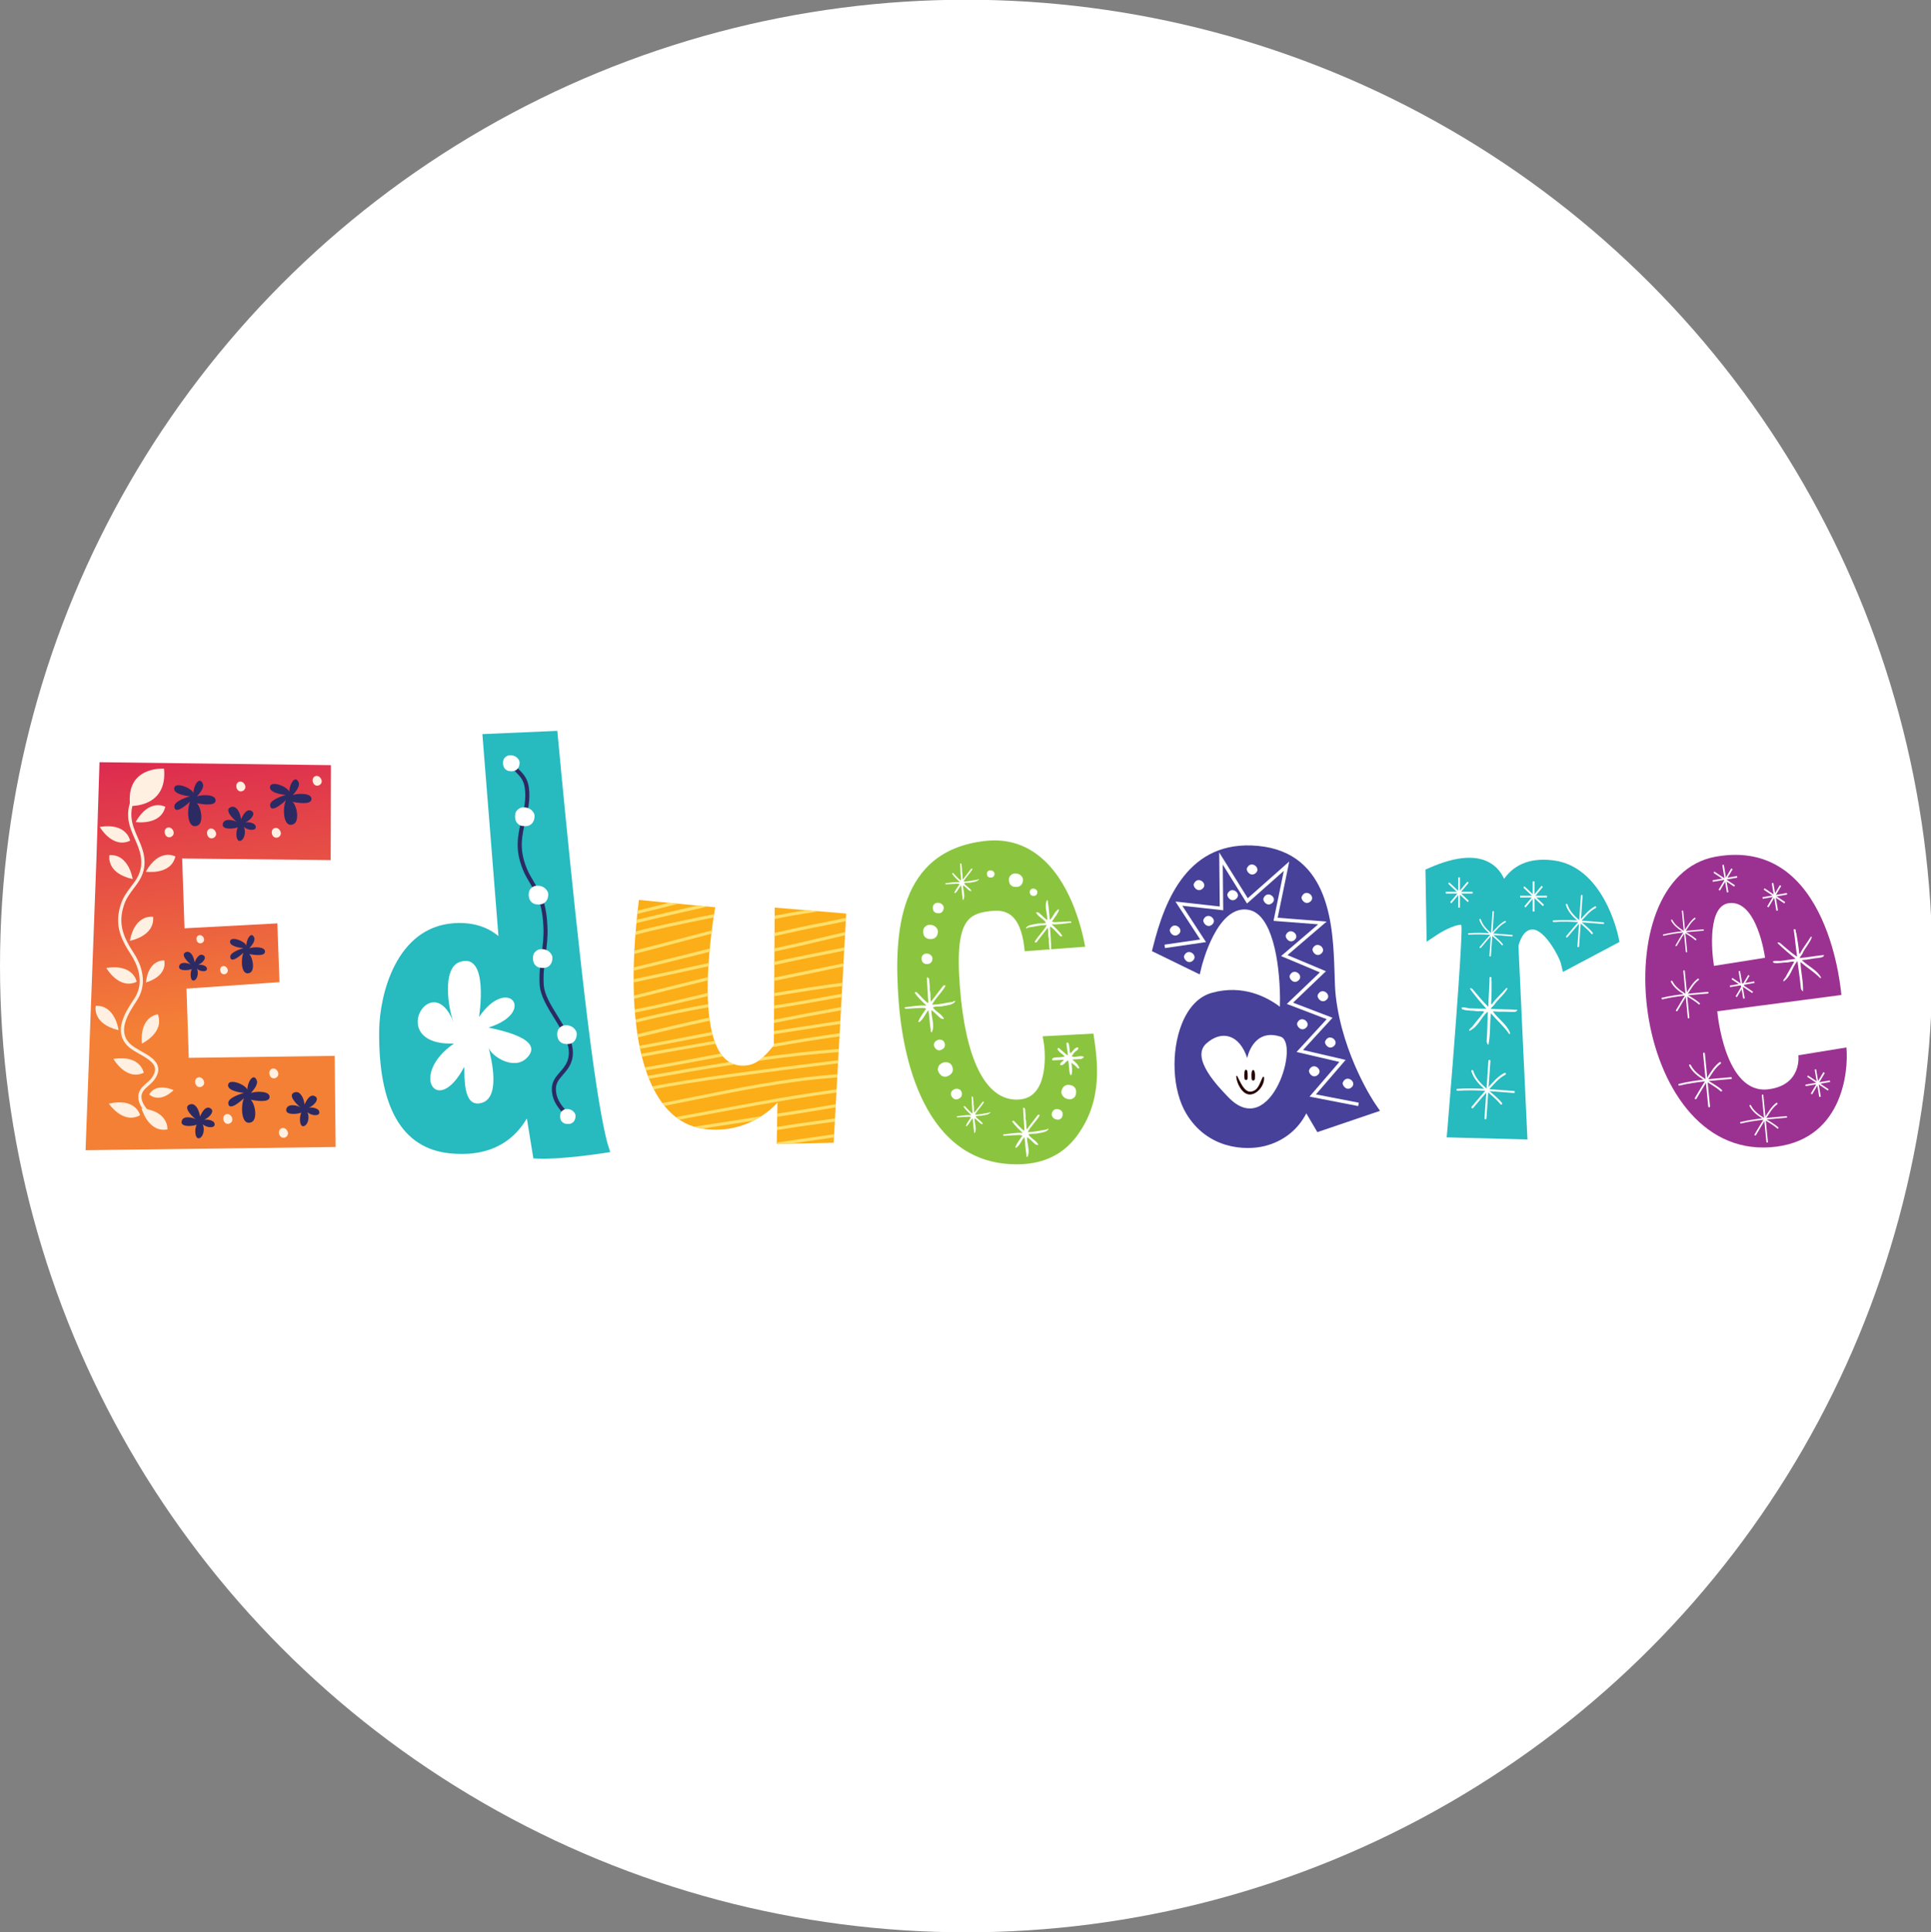 <?xml version="1.0" encoding="utf-8"?>
<!-- Generator: Adobe Illustrator 16.0.0, SVG Export Plug-In . SVG Version: 6.00 Build 0)  -->
<!DOCTYPE svg PUBLIC "-//W3C//DTD SVG 1.1//EN" "http://www.w3.org/Graphics/SVG/1.1/DTD/svg11.dtd">
<svg version="1.1" id="Calque_1" xmlns="http://www.w3.org/2000/svg" xmlns:xlink="http://www.w3.org/1999/xlink" x="0px" y="0px"
	 width="104.809px" height="104.869px" viewBox="-2.252 -4.219 104.809 104.869"
	 enable-background="new -2.252 -4.219 104.809 104.869" xml:space="preserve">
<rect x="-2.252" y="-4.219" width="104.809" height="104.869" fill="#808080" stroke="none"/>
<circle fill="#FFFFFF" cx="50.189" cy="48.208" r="52.441"/>
<g>
	<g>
		<g>
			
				<linearGradient id="SVGID_1_" gradientUnits="userSpaceOnUse" x1="94.095" y1="-43.895" x2="92.219" y2="-26.867" gradientTransform="matrix(1 -0.01 -0.01 -1 -85.054 8.326)">
				<stop  offset="0" style="stop-color:#F48036"/>
				<stop  offset="1" style="stop-color:#D91D54"/>
			</linearGradient>
			<polygon fill="url(#SVGID_1_)" points="15.696,42.46 15.71,37.307 3.149,37.147 2.987,42.249 2.987,42.249 2.392,58.204 
				15.965,58.028 15.915,53.083 7.994,53.19 7.871,49.435 12.918,49.083 12.802,45.894 7.763,46.161 7.635,42.373 			"/>
		</g>
		<path fill="#FFF0E1" d="M6.667,47.907c0,0-0.851-0.095-0.999,1.191C5.668,49.099,6.82,48.811,6.667,47.907z"/>
		<g>
			<path fill="#FFF0E1" d="M6.007,56.259c-0.276-0.246-0.601-0.611-0.58-0.992c0.017-0.244,0.187-0.393,0.379-0.562
				c0.118-0.104,0.242-0.213,0.337-0.351c0.172-0.246,0.229-0.465,0.181-0.674c-0.088-0.381-0.511-0.623-0.923-0.856
				c-0.24-0.136-0.459-0.261-0.603-0.404c-0.699-0.702-0.086-1.631,0.361-2.31l0.029-0.05C5.666,49.335,5.599,48.4,5,47.491
				c-0.583-0.889-0.856-1.602-0.518-2.606c0.119-0.354,0.319-0.618,0.518-0.88c0.29-0.382,0.59-0.773,0.595-1.42
				c0-0.509-0.19-0.937-0.37-1.348c-0.162-0.371-0.317-0.721-0.343-1.125c-0.033-0.441,0.1-0.894,0.355-1.242l-0.14-0.104
				c-0.283,0.381-0.423,0.878-0.392,1.36c0.029,0.437,0.198,0.813,0.36,1.182c0.181,0.414,0.354,0.804,0.351,1.276
				c0,0.585-0.27,0.942-0.554,1.314c-0.205,0.27-0.419,0.551-0.545,0.929c-0.362,1.073-0.076,1.822,0.537,2.758
				c0.264,0.403,0.812,1.438,0.192,2.378l-0.035,0.053c-0.452,0.687-1.135,1.722-0.335,2.529c0.156,0.158,0.392,0.291,0.641,0.433
				c0.375,0.215,0.768,0.438,0.837,0.744c0.035,0.157-0.016,0.332-0.155,0.536c-0.083,0.119-0.193,0.218-0.307,0.312
				c-0.206,0.181-0.416,0.371-0.438,0.689c-0.021,0.359,0.193,0.74,0.635,1.131L6.007,56.259z"/>
		</g>
		<path fill="#FFF0E1" d="M6.719,39.567c0,0-0.868-0.483-1.608,0.826C5.11,40.394,6.473,40.603,6.719,39.567z"/>
		<path fill="#FFF0E1" d="M4.812,39.521c0,0,2.04,0.104,1.839-2.022C6.653,37.498,4.54,37.337,4.812,39.521z"/>
		<path fill="#FFF0E1" d="M7.267,42.263c0,0-0.868-0.486-1.604,0.825C5.662,43.088,7.023,43.294,7.267,42.263z"/>
		<path fill="#FFF0E1" d="M5.847,55.173c0,0,0.507,0.539,1.322-0.227C7.168,54.946,6.249,54.495,5.847,55.173z"/>
		<path fill="#FFF0E1" d="M4.81,41.407c0,0-0.163-0.984-1.646-0.749C3.163,40.658,3.845,41.858,4.81,41.407z"/>
		<path fill="#FFF0E1" d="M5.167,49.062c0,0-0.16-0.982-1.648-0.749C3.519,48.313,4.201,49.515,5.167,49.062z"/>
		<path fill="#FFF0E1" d="M6.835,57.073c0,0,0.091-0.992-1.405-1.141C5.431,55.933,5.788,57.267,6.835,57.073z"/>
		<path fill="#FFF0E1" d="M6.314,50.829c0,0-0.991,0.087-0.865,1.588C5.45,52.417,6.696,51.823,6.314,50.829z"/>
		<path fill="#FFF0E1" d="M5.353,56.302c0,0-0.231-0.967-1.696-0.623C3.657,55.679,4.427,56.823,5.353,56.302z"/>
		<path fill="#FFF0E1" d="M2.944,50.37c0,0-0.224,0.969,1.241,1.318C4.185,51.688,4.006,50.318,2.944,50.37z"/>
		<path fill="#FFF0E1" d="M6.057,45.538c0,0-0.98-0.176-1.26,1.301C4.798,46.838,6.158,46.598,6.057,45.538z"/>
		<path fill="#FFF0E1" d="M3.689,42.19c0,0-0.21,0.973,1.26,1.299C4.95,43.489,4.749,42.125,3.689,42.19z"/>
		<path fill="#FFF0E1" d="M5.55,54.001c0,0-0.162-0.986-1.646-0.752C3.904,53.249,4.584,54.45,5.55,54.001z"/>
		<path fill="#FFF0E1" d="M9.023,41.147c0.157,0.294,0.599,0.051,0.409-0.259c-0.164-0.26-0.506-0.135-0.438,0.175
			C9,41.096,9.01,41.124,9.023,41.147z"/>
		<path fill="#FFF0E1" d="M8.378,54.646c0.159,0.295,0.599,0.049,0.407-0.258c-0.159-0.26-0.504-0.137-0.438,0.172
			C8.354,54.593,8.365,54.622,8.378,54.646z"/>
		<path fill="#FFF0E1" d="M10.612,38.598c0.157,0.295,0.597,0.05,0.409-0.259c-0.161-0.259-0.504-0.136-0.44,0.176
			C10.586,38.546,10.596,38.573,10.612,38.598z"/>
		<path fill="#FFF0E1" d="M9.908,56.642c0.157,0.293,0.595,0.047,0.407-0.26c-0.161-0.258-0.502-0.137-0.438,0.176
			C9.883,56.589,9.892,56.616,9.908,56.642z"/>
		<path fill="#FFF0E1" d="M6.725,41.088c0.157,0.294,0.595,0.05,0.405-0.259c-0.159-0.259-0.504-0.136-0.437,0.173
			C6.7,41.034,6.709,41.063,6.725,41.088z"/>
		<path fill="#2C2A63" d="M8.607,56.378c-0.076-0.465-0.29-0.734-0.533-0.666c-0.461,0.133,0.143,0.701,0.307,0.818
			c-0.154-0.105-0.73-0.242-0.777,0.129c-0.038,0.311,0.628,0.244,0.827,0.158c-0.15,0.227-0.105,0.881,0.183,0.715
			c0.188-0.111,0.253-0.504,0.136-0.736c0.214,0.188,0.59,0.215,0.64,0.057c0.071-0.223-0.274-0.344-0.552-0.303
			c0.357-0.17,0.606-0.533,0.268-0.65C8.817,55.813,8.607,56.378,8.607,56.378z"/>
		<path fill="#2C2A63" d="M10.835,40.24c-0.074-0.466-0.29-0.733-0.531-0.666c-0.456,0.131,0.143,0.7,0.307,0.821
			c-0.154-0.107-0.732-0.245-0.775,0.124c-0.042,0.311,0.628,0.249,0.825,0.159c-0.146,0.228-0.108,0.884,0.183,0.714
			c0.191-0.108,0.254-0.504,0.138-0.734c0.216,0.189,0.588,0.215,0.64,0.059c0.069-0.222-0.274-0.346-0.552-0.304
			c0.355-0.17,0.604-0.533,0.268-0.648C11.048,39.678,10.835,40.24,10.835,40.24z"/>
		<path fill="#2C2A63" d="M8.059,38.998c-0.166-0.015-0.961-0.118-0.851-0.477c0.093-0.311,0.946,0.024,1.042,0.307
			c-0.023-0.368,0.315-0.963,0.505-0.518c0.1,0.229-0.204,0.562-0.314,0.688c0.307-0.102,1.064-0.115,1.006,0.254
			c-0.046,0.303-0.82,0.157-1.015,0.121c0.249,0.245,0.38,1.076,0.035,1.215c-0.594,0.236-0.577-0.979-0.397-1.305
			c-0.083,0.074-0.835,0.776-0.861,0.271C7.195,39.229,8.059,38.998,8.059,38.998z"/>
		<path fill="#2C2A63" d="M10.982,55.095c-0.161-0.014-0.956-0.117-0.846-0.477c0.093-0.309,0.944,0.025,1.041,0.307
			c-0.022-0.369,0.316-0.963,0.506-0.52c0.098,0.23-0.202,0.562-0.312,0.689c0.304-0.101,1.065-0.113,1.006,0.254
			c-0.052,0.303-0.823,0.155-1.019,0.118c0.25,0.244,0.38,1.076,0.035,1.218c-0.592,0.235-0.578-0.982-0.397-1.308
			c-0.079,0.076-0.835,0.776-0.859,0.272C10.12,55.325,10.982,55.095,10.982,55.095z"/>
		<path fill="#FFF0E1" d="M14.755,38.29c0.159,0.293,0.599,0.05,0.407-0.259c-0.159-0.257-0.502-0.135-0.438,0.174
			C14.732,38.238,14.743,38.266,14.755,38.29z"/>
		<path fill="#FFF0E1" d="M12.536,41.11c0.16,0.297,0.599,0.052,0.409-0.256c-0.16-0.259-0.504-0.135-0.438,0.174
			C12.512,41.059,12.523,41.088,12.536,41.11z"/>
		<path fill="#2C2A63" d="M14.282,55.724c-0.07-0.467-0.286-0.736-0.528-0.666c-0.456,0.133,0.14,0.699,0.306,0.82
			c-0.152-0.107-0.73-0.244-0.777,0.125c-0.038,0.312,0.63,0.248,0.827,0.158c-0.145,0.229-0.107,0.883,0.181,0.715
			c0.195-0.109,0.261-0.504,0.142-0.736c0.212,0.191,0.59,0.215,0.64,0.062c0.067-0.224-0.274-0.349-0.554-0.306
			c0.357-0.17,0.605-0.535,0.266-0.647C14.496,55.161,14.282,55.724,14.282,55.724z"/>
		<path fill="#2C2A63" d="M13.257,38.924c-0.161-0.014-0.958-0.116-0.847-0.476c0.095-0.308,0.944,0.027,1.041,0.307
			c-0.021-0.368,0.316-0.963,0.505-0.518c0.097,0.229-0.2,0.562-0.314,0.688c0.306-0.102,1.066-0.114,1.008,0.25
			c-0.052,0.309-0.821,0.161-1.018,0.125c0.25,0.244,0.381,1.076,0.033,1.214c-0.59,0.235-0.575-0.98-0.394-1.306
			c-0.083,0.074-0.837,0.776-0.863,0.271C12.392,39.156,13.257,38.924,13.257,38.924z"/>
		<path fill="#FFF0E1" d="M12.403,54.171c0.159,0.293,0.599,0.049,0.407-0.26c-0.161-0.26-0.5-0.135-0.435,0.176
			C12.381,54.118,12.391,54.146,12.403,54.171z"/>
		<path fill="#FFF0E1" d="M12.926,57.396c0.159,0.295,0.597,0.049,0.409-0.258c-0.159-0.258-0.504-0.137-0.437,0.176
			C12.902,57.345,12.912,57.372,12.926,57.396z"/>
		<path fill="#FFF0E1" d="M8.442,46.865c0.135,0.247,0.506,0.043,0.345-0.216c-0.134-0.218-0.423-0.114-0.368,0.146
			C8.423,46.822,8.432,46.847,8.442,46.865z"/>
		<path fill="#FFF0E1" d="M9.729,48.545c0.135,0.247,0.504,0.043,0.347-0.217c-0.136-0.22-0.428-0.114-0.371,0.146
			C9.712,48.502,9.72,48.525,9.729,48.545z"/>
		<path fill="#2C2A63" d="M8.311,48.005c-0.061-0.39-0.244-0.617-0.445-0.559c-0.388,0.11,0.117,0.588,0.257,0.689
			c-0.129-0.09-0.618-0.207-0.654,0.104c-0.031,0.261,0.53,0.209,0.694,0.133c-0.123,0.191-0.088,0.744,0.155,0.604
			c0.161-0.095,0.214-0.429,0.119-0.621c0.178,0.158,0.494,0.183,0.535,0.048c0.061-0.188-0.229-0.29-0.464-0.255
			c0.3-0.143,0.509-0.449,0.224-0.548C8.487,47.533,8.311,48.005,8.311,48.005z"/>
		<path fill="#2C2A63" d="M10.959,47.239c-0.136-0.01-0.81-0.098-0.718-0.398c0.084-0.261,0.795,0.021,0.882,0.259
			c-0.019-0.312,0.26-0.812,0.421-0.437c0.084,0.191-0.169,0.47-0.261,0.58c0.255-0.086,0.896-0.099,0.844,0.211
			c-0.042,0.257-0.689,0.134-0.854,0.104c0.21,0.207,0.321,0.904,0.031,1.021c-0.502,0.2-0.485-0.825-0.336-1.098
			c-0.066,0.062-0.703,0.651-0.723,0.228C10.234,47.435,10.959,47.239,10.959,47.239z"/>
	</g>
	<g>
		<g>
			<path fill="#27BABF" d="M24.803,46.583c-0.541-0.454-1.327-0.773-2.408-0.7c-3.154,0.211-4.038,3.887-4.066,5.8
				c-0.057,4.174,1.236,6.426,3.835,6.69c2.407,0.244,3.595-0.886,4.18-1.896c0.15,0.916,0.354,2.174,0.354,2.174l0.316,0.012
				c1.199,0.043,3.319-0.275,3.407-0.289l0.449-0.07l-0.138-0.43c-0.002-0.012-0.309-0.992-0.765-4.236
				c-0.837-5.911-1.931-17.79-1.941-17.892l-0.029-0.3l-4.067,0.176C23.928,35.622,24.625,44.289,24.803,46.583z"/>
			<path fill="#FFFFFF" d="M22.687,47.994c-0.948,0.343-0.615,2.497-0.328,3.25c-1.173-3.001-3.721,1.297,0.029,1.172
				c-2.451,1.672-0.899,4.028,0.552,1.271c0.036,0.59-0.052,2.084,0.818,1.976c1.234-0.158,0.654-2.44,0.509-3.029
				c0.121,0.438,1.354,1.277,2.074,0.563c1.036-1.034-1.522-1.524-2.084-1.651c2.659-0.818,1.06-2.873-0.509-0.569
				C23.748,50.975,24.326,47.405,22.687,47.994z"/>
		</g>
		<g>
			<g>
				<path fill="#2C2A63" d="M25.389,37.275c0.092,0.145,0.216,0.266,0.333,0.383c0.204,0.204,0.394,0.395,0.471,0.702
					c0.147,0.551,0.014,1.255-0.053,1.531l-0.048,0.192c-0.249,1.066-0.416,1.773,0.038,2.897c0.114,0.284,0.274,0.551,0.428,0.81
					c0.138,0.23,0.28,0.474,0.387,0.722c0.224,0.524,0.278,1.162,0.3,1.595c0.024,0.517-0.042,1.015-0.105,1.502
					c-0.069,0.521-0.14,1.065-0.1,1.639c0.045,0.587,0.425,1.201,0.794,1.799c0.58,0.929,1.127,1.812,0.54,2.63
					c-0.078,0.109-0.162,0.207-0.242,0.299c-0.252,0.287-0.488,0.562-0.419,1.099c0.064,0.524,0.359,0.858,0.667,1.213
					c0.053,0.062,0.11,0.127,0.169,0.194l0.166-0.141c-0.059-0.068-0.115-0.135-0.171-0.201c-0.296-0.34-0.557-0.635-0.614-1.096
					c-0.055-0.439,0.121-0.643,0.364-0.924c0.088-0.098,0.172-0.199,0.259-0.318c0.668-0.938,0.057-1.92-0.533-2.871
					c-0.371-0.6-0.723-1.164-0.759-1.697c-0.038-0.551,0.031-1.084,0.097-1.602c0.064-0.488,0.133-1.001,0.105-1.534
					c-0.019-0.449-0.074-1.115-0.315-1.671c-0.116-0.264-0.257-0.509-0.399-0.745c-0.15-0.252-0.305-0.514-0.414-0.782
					c-0.428-1.059-0.268-1.737-0.026-2.765l0.045-0.195c0.069-0.289,0.216-1.035,0.055-1.634c-0.093-0.367-0.326-0.599-0.532-0.8
					c-0.11-0.116-0.221-0.225-0.302-0.353L25.389,37.275z"/>
			</g>
			<path fill="#FFFFFF" d="M25.391,37.626c0.547,0.097,0.597-0.424,0.542-0.554c-0.097-0.229-0.328-0.309-0.48-0.299
				c-0.154-0.014-0.28,0.08-0.362,0.2c-0.059,0.146-0.059,0.308,0.016,0.467C25.156,37.523,25.27,37.624,25.391,37.626z"/>
			<path fill="#FFFFFF" d="M26.104,40.606c0.642,0.109,0.704-0.501,0.639-0.656c-0.116-0.27-0.387-0.362-0.559-0.349
				c-0.187-0.019-0.335,0.093-0.43,0.233c-0.069,0.17-0.071,0.364,0.015,0.55C25.827,40.481,25.961,40.599,26.104,40.606z"/>
			<path fill="#FFFFFF" d="M27.075,48.299c0.642,0.113,0.703-0.499,0.637-0.651c-0.115-0.273-0.385-0.366-0.561-0.354
				c-0.185-0.014-0.332,0.094-0.426,0.234c-0.069,0.173-0.071,0.366,0.014,0.549C26.797,48.179,26.93,48.293,27.075,48.299z"/>
			<path fill="#FFFFFF" d="M28.395,52.429c0.642,0.111,0.701-0.498,0.637-0.654c-0.116-0.272-0.385-0.362-0.561-0.35
				c-0.185-0.016-0.333,0.094-0.428,0.232c-0.069,0.172-0.072,0.365,0.019,0.553C28.116,52.306,28.251,52.423,28.395,52.429z"/>
			<path fill="#FFFFFF" d="M26.848,44.858c0.642,0.105,0.702-0.501,0.638-0.656c-0.117-0.269-0.385-0.362-0.562-0.35
				c-0.186-0.017-0.336,0.095-0.43,0.233c-0.067,0.171-0.071,0.364,0.018,0.55C26.57,44.734,26.703,44.85,26.848,44.858z"/>
			<path fill="#FFFFFF" d="M28.468,56.769c0.506,0.09,0.556-0.396,0.504-0.518c-0.092-0.217-0.306-0.289-0.444-0.279
				c-0.146-0.012-0.268,0.074-0.342,0.187c-0.052,0.137-0.052,0.291,0.012,0.437C28.249,56.671,28.35,56.763,28.468,56.769z"/>
		</g>
	</g>
	<g>
		<path fill="#27BABF" d="M79.386,43.475c-0.133-0.287-0.33-0.577-0.654-0.796c-0.76-0.521-1.9-0.454-3.383,0.194l-0.232,0.101
			l0.067,3.914l0.578-0.384c0.502-0.332,1.147-0.587,1.306-0.518c-0.003,0-0.003,0-0.003,0.003c0,0.018,0.009,0.052,0.009,0.052
			c0.023,0.314-0.051,1.617-0.164,3.263c-0.18,2.611-0.459,6.08-0.604,7.801l-0.036,0.401l4.384,0.115c0,0-0.488-10.397-0.488-10.5
			c0.039-0.169,0.25-0.932,0.795-0.894c0.652,0.043,1.408,1.467,1.505,1.831l0.116,0.47l3.066-1.626l-0.057-0.278
			c-0.033-0.158-0.814-3.812-3.529-4.15C80.599,42.293,79.835,42.853,79.386,43.475z"/>
		<path fill="#FFFFFF" d="M78.708,49.04c0.006,0.389-0.002,0.817-0.028,1.238l0.047-0.005c0.233-0.326,0.526-0.565,0.785-0.873
			c0.032-0.004,0.046,0.012,0.062,0.031c-0.176,0.328-0.535,0.587-0.72,0.882c-0.063,0.076-0.155,0.135-0.192,0.216
			c0.477,0.038,1.021,0.021,1.449,0.059c-0.054,0.144-0.211,0.106-0.33,0.113c-0.345-0.03-0.629,0.007-0.98-0.034l-0.018,0.015
			c0.301,0.421,0.787,0.712,0.938,1.193c-0.019,0.024-0.042,0.021-0.058,0.021c-0.297-0.428-0.664-0.736-0.992-1.123
			c-0.072,0.57-0.014,1.133-0.137,1.723c-0.049-0.041-0.088-0.117-0.096-0.197c0.04-0.551,0.043-1.068,0.064-1.619l-0.112,0.104
			c-0.288,0.308-0.472,0.762-0.884,0.94l-0.021-0.015c0.023-0.129,0.188-0.181,0.246-0.306l0.578-0.713
			c-0.119-0.062-0.259-0.019-0.402-0.028c-0.256-0.051-0.529-0.014-0.783-0.104c-0.021-0.025-0.066-0.053-0.043-0.092
			c0.168-0.047,0.33,0.048,0.533,0.044c0.262,0.002,0.526,0.026,0.812,0.014c-0.319-0.336-0.617-0.706-0.897-1.082
			c0.047-0.07,0.121,0.002,0.161,0.036c0.269,0.316,0.521,0.637,0.828,0.932l0.017-0.03c0.004-0.518,0.059-1.081,0.062-1.566
			C78.776,48.744,78.657,48.986,78.708,49.04z"/>
		<g>
			<g>
				<g>
					<path fill="#FFFFFF" d="M78.644,53.358c-0.072,1.039-0.146,2.08-0.216,3.121c-0.004,0.067-0.11,0.061-0.106-0.008
						c0.068-1.041,0.144-2.08,0.213-3.119C78.542,53.282,78.646,53.29,78.644,53.358L78.644,53.358z"/>
				</g>
			</g>
			<g>
				<g>
					<path fill="#FFFFFF" d="M79.913,55.099c-1.016-0.074-2.03-0.197-3.051-0.121c-0.068,0.006-0.089-0.098-0.021-0.104
						c1.029-0.076,2.054,0.045,3.082,0.117C79.991,54.997,79.982,55.103,79.913,55.099L79.913,55.099z"/>
				</g>
			</g>
			<g>
				<g>
					<path fill="#FFFFFF" d="M77.712,53.894c0.229,0.756,1.085,1.156,1.558,1.744c0.043,0.055-0.038,0.125-0.079,0.072
						c-0.486-0.607-1.345-1.012-1.582-1.793C77.591,53.851,77.692,53.829,77.712,53.894L77.712,53.894z"/>
				</g>
			</g>
			<g>
				<g>
					<path fill="#FFFFFF" d="M79.458,54.106c-0.354,0.176-0.631,0.522-0.891,0.805c-0.294,0.324-0.574,0.662-0.854,0.994
						c-0.045,0.053-0.131-0.004-0.09-0.059c0.289-0.343,0.574-0.685,0.871-1.015c0.265-0.293,0.551-0.644,0.912-0.821
						C79.47,53.979,79.519,54.077,79.458,54.106L79.458,54.106z"/>
				</g>
			</g>
		</g>
		<g>
			<g>
				<g>
					<path fill="#FFFFFF" d="M78.837,45.269c-0.057,0.794-0.11,1.592-0.166,2.389c-0.004,0.054-0.081,0.047-0.081-0.007
						c0.059-0.797,0.112-1.595,0.166-2.387C78.761,45.209,78.84,45.216,78.837,45.269L78.837,45.269z"/>
				</g>
			</g>
			<g>
				<g>
					<path fill="#FFFFFF" d="M79.813,46.602c-0.779-0.06-1.557-0.148-2.339-0.095c-0.052,0.003-0.065-0.075-0.015-0.078
						c0.785-0.058,1.57,0.033,2.357,0.09C79.872,46.521,79.862,46.604,79.813,46.602L79.813,46.602z"/>
				</g>
			</g>
			<g>
				<g>
					<path fill="#FFFFFF" d="M78.124,45.68c0.178,0.575,0.832,0.884,1.189,1.332c0.036,0.043-0.023,0.097-0.059,0.056
						c-0.371-0.465-1.028-0.775-1.211-1.372C78.03,45.646,78.108,45.63,78.124,45.68L78.124,45.68z"/>
				</g>
			</g>
			<g>
				<g>
					<path fill="#FFFFFF" d="M79.462,45.841c-0.271,0.132-0.482,0.4-0.682,0.614c-0.225,0.249-0.438,0.508-0.654,0.764
						c-0.029,0.037-0.1-0.008-0.065-0.047c0.222-0.261,0.438-0.521,0.671-0.774c0.198-0.226,0.42-0.49,0.69-0.628
						C79.472,45.745,79.508,45.819,79.462,45.841L79.462,45.841z"/>
				</g>
			</g>
		</g>
		<g>
			<g>
				<g>
					<path fill="#FFFFFF" d="M83.645,44.399c-0.062,0.914-0.121,1.829-0.188,2.744c-0.002,0.06-0.096,0.055-0.09-0.006
						c0.062-0.916,0.127-1.831,0.188-2.744C83.559,44.33,83.651,44.336,83.645,44.399L83.645,44.399z"/>
				</g>
			</g>
			<g>
				<g>
					<path fill="#FFFFFF" d="M84.767,45.928c-0.895-0.065-1.788-0.17-2.686-0.106c-0.062,0.005-0.08-0.086-0.02-0.09
						c0.907-0.065,1.809,0.038,2.711,0.104C84.833,45.839,84.825,45.934,84.767,45.928L84.767,45.928z"/>
				</g>
			</g>
			<g>
				<g>
					<path fill="#FFFFFF" d="M82.827,44.868c0.203,0.667,0.955,1.02,1.373,1.536c0.033,0.049-0.033,0.108-0.074,0.061
						c-0.426-0.529-1.182-0.889-1.389-1.574C82.72,44.831,82.812,44.813,82.827,44.868L82.827,44.868z"/>
				</g>
			</g>
			<g>
				<g>
					<path fill="#FFFFFF" d="M84.364,45.057c-0.308,0.152-0.556,0.461-0.783,0.709c-0.258,0.282-0.502,0.584-0.75,0.874
						c-0.041,0.046-0.114-0.004-0.076-0.054c0.252-0.3,0.506-0.6,0.767-0.89c0.231-0.258,0.486-0.566,0.804-0.726
						C84.376,44.944,84.413,45.029,84.364,45.057L84.364,45.057z"/>
				</g>
			</g>
		</g>
		<g>
			<g>
				<rect x="76.896" y="43.399" fill="#FFFFFF" width="0.095" height="1.638"/>
			</g>
			<g>
				<rect x="76.216" y="44.181" fill="#FFFFFF" width="1.463" height="0.093"/>
			</g>
			<g>
				
					<rect x="76.217" y="44.178" transform="matrix(-0.729 -0.685 0.685 -0.729 102.711 129.15)" fill="#FFFFFF" width="1.458" height="0.091"/>
			</g>
			<g>
				
					<rect x="76.22" y="44.181" transform="matrix(-0.645 0.764 -0.764 -0.645 160.382 13.953)" fill="#FFFFFF" width="1.459" height="0.092"/>
			</g>
		</g>
		<g>
			<g>
				<rect x="80.94" y="43.613" fill="#FFFFFF" width="0.094" height="1.637"/>
			</g>
			<g>
				<rect x="80.257" y="44.395" fill="#FFFFFF" width="1.458" height="0.094"/>
			</g>
			<g>
				
					<rect x="80.26" y="44.397" transform="matrix(-0.727 -0.687 0.687 -0.727 109.338 132.37)" fill="#FFFFFF" width="1.46" height="0.094"/>
			</g>
			<g>
				
					<rect x="80.256" y="44.399" transform="matrix(-0.644 0.765 -0.765 -0.644 167.142 11.11)" fill="#FFFFFF" width="1.46" height="0.092"/>
			</g>
		</g>
	</g>
	<g>
		<path fill="#9B3292" d="M97.69,49.78c0,0-0.611-8.615-6.814-7.507c-6.202,1.111-4.612,16.29,2.941,15.772
			c3.916-0.268,4.278-4.08,4.149-5.418l-2.608,0.424c0,0,0.215,1.611-1.621,1.846c-2.395,0.31-2.781-4.234-2.781-4.234L97.69,49.78z
			 M91.571,44.799c1.557-0.23,1.979,2.962,1.979,2.962l-2.773,0.438C90.634,47.312,90.46,44.961,91.571,44.799z"/>
		<path fill="#FFFFFF" d="M95.245,46.413c0.064,0.354,0.125,0.745,0.164,1.131l0.041-0.011c0.164-0.331,0.392-0.594,0.58-0.911
			c0.026-0.011,0.047,0.003,0.062,0.017c-0.112,0.325-0.399,0.615-0.521,0.913c-0.045,0.08-0.121,0.147-0.142,0.224
			c0.437-0.034,0.931-0.135,1.323-0.165c-0.022,0.138-0.174,0.127-0.283,0.155c-0.312,0.021-0.564,0.1-0.896,0.116l-0.016,0.015
			c0.342,0.335,0.825,0.527,1.036,0.943c-0.011,0.022-0.037,0.025-0.05,0.025c-0.332-0.342-0.715-0.567-1.07-0.87
			c0.018,0.532,0.156,1.036,0.137,1.592c-0.051-0.03-0.101-0.094-0.115-0.168c-0.049-0.505-0.123-0.979-0.188-1.481l-0.086,0.114
			c-0.219,0.32-0.314,0.767-0.663,0.986l-0.021-0.004c0.002-0.124,0.142-0.194,0.176-0.319l0.418-0.737
			c-0.114-0.033-0.238,0.021-0.375,0.036c-0.239-0.008-0.479,0.068-0.723,0.026c-0.022-0.021-0.071-0.041-0.055-0.082
			c0.146-0.062,0.309-0.004,0.493-0.037c0.237-0.039,0.479-0.057,0.737-0.109c-0.338-0.26-0.666-0.547-0.981-0.85
			c0.032-0.069,0.11-0.019,0.151,0.008c0.293,0.249,0.57,0.501,0.894,0.725l0.013-0.032c-0.073-0.474-0.111-0.994-0.182-1.438
			C95.263,46.136,95.189,46.373,95.245,46.413z"/>
		<g>
			<g>
				<g>
					<path fill="#FFFFFF" d="M90.284,52.952c0.094,0.955,0.187,1.914,0.279,2.871c0.008,0.062-0.092,0.072-0.097,0.01
						c-0.095-0.959-0.187-1.916-0.28-2.871C90.182,52.896,90.28,52.888,90.284,52.952L90.284,52.952z"/>
				</g>
			</g>
			<g>
				<g>
					<path fill="#FFFFFF" d="M91.704,54.339c-0.935,0.086-1.875,0.135-2.795,0.355c-0.062,0.014-0.096-0.076-0.031-0.09
						c0.922-0.229,1.875-0.275,2.818-0.361C91.763,54.235,91.77,54.333,91.704,54.339L91.704,54.339z"/>
				</g>
			</g>
			<g>
				<g>
					<path fill="#FFFFFF" d="M89.518,53.579c0.326,0.652,1.166,0.887,1.683,1.35c0.051,0.041-0.014,0.121-0.062,0.076
						c-0.531-0.477-1.372-0.715-1.71-1.391C89.401,53.56,89.491,53.524,89.518,53.579L89.518,53.579z"/>
				</g>
			</g>
			<g>
				<g>
					<path fill="#FFFFFF" d="M91.142,53.507c-0.294,0.215-0.494,0.57-0.689,0.869c-0.219,0.338-0.418,0.688-0.625,1.033
						c-0.027,0.055-0.121,0.014-0.088-0.039c0.211-0.355,0.418-0.711,0.639-1.053c0.193-0.312,0.404-0.672,0.701-0.889
						C91.133,53.39,91.192,53.47,91.142,53.507L91.142,53.507z"/>
				</g>
			</g>
		</g>
		<g>
			<g>
				<g>
					<path fill="#FFFFFF" d="M89.106,45.228c0.074,0.732,0.146,1.467,0.217,2.197c0.004,0.052-0.07,0.057-0.074,0.01
						c-0.07-0.733-0.145-1.465-0.215-2.2C89.03,45.187,89.104,45.179,89.106,45.228L89.106,45.228z"/>
				</g>
			</g>
			<g>
				<g>
					<path fill="#FFFFFF" d="M90.196,46.291c-0.717,0.065-1.437,0.104-2.141,0.272c-0.045,0.01-0.07-0.06-0.025-0.069
						c0.707-0.173,1.437-0.211,2.16-0.275C90.237,46.212,90.243,46.287,90.196,46.291L90.196,46.291z"/>
				</g>
			</g>
			<g>
				<g>
					<path fill="#FFFFFF" d="M88.521,45.71c0.25,0.498,0.894,0.678,1.289,1.033c0.038,0.029-0.014,0.088-0.05,0.059
						c-0.405-0.366-1.051-0.55-1.311-1.065C88.432,45.693,88.501,45.668,88.521,45.71L88.521,45.71z"/>
				</g>
			</g>
			<g>
				<g>
					<path fill="#FFFFFF" d="M89.761,45.655c-0.221,0.162-0.375,0.438-0.521,0.665c-0.168,0.257-0.32,0.526-0.48,0.79
						c-0.025,0.043-0.094,0.012-0.064-0.033c0.154-0.269,0.314-0.54,0.487-0.804c0.149-0.234,0.31-0.516,0.535-0.68
						C89.757,45.564,89.8,45.624,89.761,45.655L89.761,45.655z"/>
				</g>
			</g>
		</g>
		<g>
			<g>
				<g>
					<path fill="#FFFFFF" d="M89.194,48.478c0.084,0.842,0.168,1.686,0.248,2.526c0.004,0.059-0.082,0.064-0.087,0.012
						c-0.081-0.845-0.163-1.688-0.243-2.53C89.106,48.431,89.192,48.421,89.194,48.478L89.194,48.478z"/>
				</g>
			</g>
			<g>
				<g>
					<path fill="#FFFFFF" d="M90.452,49.7c-0.828,0.076-1.655,0.118-2.463,0.314c-0.055,0.011-0.086-0.07-0.031-0.083
						c0.813-0.196,1.652-0.238,2.479-0.319C90.495,49.607,90.503,49.693,90.452,49.7L90.452,49.7z"/>
				</g>
			</g>
			<g>
				<g>
					<path fill="#FFFFFF" d="M88.523,49.034c0.286,0.569,1.023,0.777,1.479,1.187c0.041,0.035-0.016,0.104-0.057,0.063
						c-0.468-0.418-1.209-0.629-1.507-1.222C88.417,49.014,88.499,48.982,88.523,49.034L88.523,49.034z"/>
				</g>
			</g>
			<g>
				<g>
					<path fill="#FFFFFF" d="M89.948,48.965c-0.254,0.189-0.433,0.506-0.602,0.769c-0.193,0.295-0.369,0.603-0.549,0.909
						c-0.031,0.045-0.11,0.011-0.081-0.038c0.185-0.312,0.366-0.621,0.563-0.927c0.17-0.27,0.354-0.589,0.617-0.779
						C89.944,48.865,89.993,48.937,89.948,48.965L89.948,48.965z"/>
				</g>
			</g>
		</g>
		<g>
			<g>
				<g>
					<path fill="#FFFFFF" d="M93.458,55.218c0.082,0.842,0.164,1.686,0.246,2.527c0.009,0.055-0.078,0.064-0.082,0.008
						c-0.084-0.842-0.168-1.686-0.248-2.527C93.368,55.171,93.454,55.163,93.458,55.218L93.458,55.218z"/>
				</g>
			</g>
			<g>
				<g>
					<path fill="#FFFFFF" d="M94.71,56.44c-0.819,0.076-1.653,0.117-2.457,0.311c-0.055,0.014-0.086-0.064-0.031-0.078
						c0.814-0.197,1.65-0.238,2.482-0.318C94.759,56.351,94.767,56.437,94.71,56.44L94.71,56.44z"/>
				</g>
			</g>
			<g>
				<g>
					<path fill="#FFFFFF" d="M92.786,55.771c0.287,0.574,1.022,0.783,1.479,1.19c0.041,0.035-0.013,0.103-0.052,0.065
						c-0.473-0.422-1.211-0.633-1.508-1.227C92.684,55.755,92.764,55.724,92.786,55.771L92.786,55.771z"/>
				</g>
			</g>
			<g>
				<g>
					<path fill="#FFFFFF" d="M94.21,55.71c-0.254,0.186-0.432,0.5-0.602,0.766c-0.191,0.295-0.367,0.604-0.549,0.908
						c-0.027,0.045-0.109,0.012-0.081-0.035c0.187-0.312,0.369-0.625,0.565-0.932c0.173-0.268,0.354-0.588,0.615-0.781
						C94.21,55.606,94.256,55.675,94.21,55.71L94.21,55.71z"/>
				</g>
			</g>
		</g>
		<g>
			<g>
				
					<rect x="93.318" y="44.348" transform="matrix(0.164 0.987 -0.987 0.164 122.47 -55.677)" fill="#FFFFFF" width="1.51" height="0.089"/>
			</g>
			<g>
				<polygon fill="#FFFFFF" points="94.737,44.247 93.409,44.472 93.425,44.558 94.745,44.33 				"/>
			</g>
			<g>
				
					<rect x="93.402" y="44.362" transform="matrix(-0.832 -0.555 0.555 -0.832 147.685 133.558)" fill="#FFFFFF" width="1.348" height="0.087"/>
			</g>
			<g>
				
					<rect x="93.409" y="44.363" transform="matrix(-0.511 0.86 -0.86 -0.511 180.311 -13.797)" fill="#FFFFFF" width="1.346" height="0.087"/>
			</g>
		</g>
		<g>
			<g>
				
					<rect x="91.564" y="49.193" transform="matrix(0.167 0.986 -0.986 0.167 125.408 -50.019)" fill="#FFFFFF" width="1.506" height="0.083"/>
			</g>
			<g>
				
					<rect x="91.646" y="49.195" transform="matrix(-0.986 0.168 -0.168 -0.986 191.607 82.236)" fill="#FFFFFF" width="1.346" height="0.084"/>
			</g>
			<g>
				
					<rect x="91.649" y="49.201" transform="matrix(-0.831 -0.556 0.556 -0.831 141.656 141.518)" fill="#FFFFFF" width="1.347" height="0.085"/>
			</g>
			<g>
				
					<rect x="91.644" y="49.194" transform="matrix(-0.509 0.861 -0.861 -0.509 181.711 -5.128)" fill="#FFFFFF" width="1.346" height="0.084"/>
			</g>
		</g>
		<g>
			<g>
				<polygon fill="#FFFFFF" points="96.243,53.825 96.491,55.312 96.577,55.3 96.323,53.812 				"/>
			</g>
			<g>
				<polygon fill="#FFFFFF" points="97.069,54.417 95.739,54.644 95.756,54.726 97.081,54.501 				"/>
			</g>
			<g>
				
					<rect x="95.742" y="54.533" transform="matrix(-0.832 -0.555 0.555 -0.832 146.349 153.474)" fill="#FFFFFF" width="1.35" height="0.082"/>
			</g>
			<g>
				<polygon fill="#FFFFFF" points="96.715,53.968 96.032,55.13 96.104,55.173 96.792,54.015 				"/>
			</g>
		</g>
		<g>
			<g>
				
					<rect x="90.613" y="43.427" transform="matrix(0.166 0.986 -0.986 0.166 119.089 -53.84)" fill="#FFFFFF" width="1.508" height="0.084"/>
			</g>
			<g>
				<polygon fill="#FFFFFF" points="92.03,43.326 90.706,43.554 90.715,43.637 92.044,43.412 				"/>
			</g>
			<g>
				
					<rect x="90.694" y="43.441" transform="matrix(-0.832 -0.555 0.555 -0.832 143.217 130.375)" fill="#FFFFFF" width="1.346" height="0.084"/>
			</g>
			<g>
				
					<rect x="90.7" y="43.442" transform="matrix(-0.51 0.86 -0.86 -0.51 175.406 -12.893)" fill="#FFFFFF" width="1.347" height="0.084"/>
			</g>
		</g>
	</g>
	<g>
		<path fill="#8BC53F" d="M54.343,52.021l0.082,0.522c0.017,0.162,0.035,0.399,0.031,0.688c-0.008,0.596-0.113,1.354-0.527,1.817
			c-0.266,0.298-0.626,0.429-1.104,0.406c-1.615-0.078-2.672-2.231-2.973-6.064c-0.159-2-0.026-3.129,0.436-3.664
			c0.27-0.317,0.68-0.464,1.408-0.515c0.407-0.026,0.729,0.065,0.98,0.29c0.464,0.414,0.625,1.208,0.691,1.905l3.283-0.245
			c-0.217-1.16-0.854-3.617-2.5-4.922c-0.844-0.673-1.842-0.949-2.961-0.816c-4.668,0.548-4.944,4.935-4.665,8.692
			c0.2,2.717,1.253,9.021,6.613,8.85c1.29-0.041,2.313-0.545,3.032-1.498c1.469-1.943,1.158-4.072,0.928-5.592L54.343,52.021z"/>
		<path fill="#FFFFFF" d="M51.477,43.405c0.251,0.038,0.269-0.198,0.24-0.257c-0.045-0.105-0.149-0.137-0.22-0.13
			c-0.072-0.007-0.131,0.036-0.166,0.093c-0.025,0.066-0.023,0.142,0.013,0.213C51.37,43.36,51.419,43.405,51.477,43.405z"/>
		<path fill="#FFFFFF" d="M53.805,44.399c0.247,0.036,0.269-0.2,0.237-0.259c-0.045-0.105-0.148-0.14-0.219-0.133
			c-0.07-0.005-0.127,0.04-0.166,0.097c-0.021,0.065-0.021,0.141,0.015,0.21C53.694,44.354,53.747,44.396,53.805,44.399z"/>
		<path fill="#FFFFFF" d="M48.168,46.737c0.485,0.071,0.523-0.388,0.47-0.506c-0.092-0.203-0.3-0.27-0.43-0.255
			c-0.144-0.007-0.252,0.077-0.319,0.187c-0.05,0.131-0.048,0.275,0.021,0.414C47.953,46.649,48.058,46.735,48.168,46.737z"/>
		<path fill="#FFFFFF" d="M53.048,51.599c0.486,0.072,0.521-0.391,0.471-0.503c-0.09-0.203-0.299-0.269-0.432-0.256
			c-0.141-0.011-0.252,0.076-0.32,0.186c-0.049,0.129-0.047,0.278,0.021,0.417C52.835,51.513,52.938,51.599,53.048,51.599z"/>
		<path fill="#FFFFFF" d="M48.611,45.339c0.355,0.055,0.383-0.287,0.347-0.373c-0.071-0.149-0.221-0.197-0.319-0.188
			c-0.102-0.007-0.187,0.06-0.237,0.137c-0.034,0.1-0.034,0.205,0.018,0.307C48.452,45.272,48.53,45.337,48.611,45.339z"/>
		<path fill="#FFFFFF" d="M47.998,48.096c0.361,0.052,0.389-0.29,0.347-0.374c-0.064-0.15-0.218-0.197-0.316-0.188
			c-0.104-0.007-0.183,0.057-0.236,0.138c-0.033,0.096-0.033,0.202,0.017,0.305C47.846,48.03,47.919,48.09,47.998,48.096z"/>
		<path fill="#FFFFFF" d="M55.911,54.688c-0.47-0.152-0.58,0.299-0.551,0.42c0.059,0.217,0.247,0.313,0.383,0.324
			c0.138,0.034,0.26-0.033,0.347-0.127c0.069-0.121,0.091-0.267,0.046-0.414C56.105,54.812,56.016,54.712,55.911,54.688z"/>
		<path fill="#FFFFFF" d="M55.239,55.993c-0.342-0.111-0.428,0.221-0.404,0.311c0.041,0.158,0.186,0.23,0.281,0.236
			c0.101,0.025,0.193-0.023,0.256-0.094c0.052-0.088,0.068-0.193,0.037-0.305C55.384,56.085,55.316,56.009,55.239,55.993z"/>
		<path fill="#FFFFFF" d="M49.19,54.181c0.45-0.193,0.241-0.606,0.133-0.678c-0.183-0.127-0.392-0.074-0.499,0.006
			c-0.123,0.066-0.172,0.199-0.174,0.326c0.026,0.135,0.102,0.26,0.233,0.342C48.958,54.214,49.098,54.233,49.19,54.181z"/>
		<path fill="#FFFFFF" d="M48.833,52.757c0.333-0.143,0.179-0.445,0.1-0.5c-0.135-0.092-0.287-0.053-0.368,0.008
			c-0.091,0.049-0.127,0.144-0.127,0.238c0.017,0.102,0.076,0.191,0.172,0.252C48.667,52.782,48.766,52.796,48.833,52.757z"/>
		<path fill="#FFFFFF" d="M49.757,55.423c0.331-0.143,0.178-0.447,0.1-0.498c-0.136-0.092-0.292-0.055-0.368,0.004
			c-0.093,0.049-0.131,0.146-0.131,0.238c0.019,0.104,0.078,0.193,0.174,0.252C49.589,55.448,49.684,55.462,49.757,55.423z"/>
		<path fill="#FFFFFF" d="M52.81,43.909c0.462,0.07,0.496-0.369,0.446-0.479c-0.089-0.193-0.282-0.257-0.409-0.242
			c-0.133-0.01-0.241,0.072-0.305,0.176c-0.049,0.123-0.047,0.263,0.021,0.394C52.605,43.826,52.706,43.909,52.81,43.909z"/>
		<path fill="#FFFFFF" d="M49.94,42.704c0.007,0.126,0.033,0.28,0.021,0.378c0.05,0.13,0.011,0.304,0.047,0.435l0.447-0.58
			c0.021-0.003,0.043-0.034,0.066-0.003l0.002,0.033c-0.141,0.231-0.352,0.419-0.478,0.655c0.239,0.009,0.514-0.067,0.764-0.1
			c0.017-0.024,0.054-0.048,0.076-0.021c-0.085,0.128-0.267,0.143-0.425,0.169c-0.121,0.038-0.269-0.007-0.385,0.053
			c0.11,0.161,0.314,0.229,0.4,0.41c-0.036,0.023-0.067-0.011-0.112-0.015c-0.117-0.093-0.217-0.214-0.34-0.296
			c-0.012,0.257,0.138,0.562,0.01,0.806c-0.046-0.016-0.036-0.073-0.036-0.113c-0.042-0.217-0.046-0.474-0.083-0.688
			c-0.119,0.117-0.17,0.314-0.33,0.428c-0.012-0.01-0.029,0-0.034-0.016c0.043-0.149,0.167-0.291,0.257-0.438l0.026-0.027
			c-0.091-0.062-0.245-0.017-0.357-0.022l-0.383,0.022c-0.024-0.002-0.048-0.032-0.031-0.056c0.26-0.032,0.522-0.08,0.787-0.061
			c-0.152-0.144-0.317-0.294-0.43-0.466c0.017-0.024,0.05-0.031,0.071-0.021c0.146,0.145,0.247,0.278,0.411,0.399l0.01-0.066
			c-0.027-0.271-0.038-0.586-0.053-0.858C49.907,42.625,49.938,42.669,49.94,42.704z"/>
		<path fill="#FFFFFF" d="M50.563,55.354c0.008,0.127,0.033,0.281,0.02,0.375c0.051,0.131,0.011,0.305,0.05,0.436l0.444-0.582
			c0.023-0.002,0.047-0.029,0.068-0.002v0.035c-0.14,0.234-0.349,0.418-0.477,0.656c0.238,0.01,0.515-0.07,0.762-0.103
			c0.018-0.022,0.059-0.045,0.079-0.021c-0.089,0.129-0.269,0.142-0.427,0.168c-0.123,0.039-0.266-0.006-0.383,0.056
			c0.108,0.16,0.313,0.229,0.399,0.407c-0.041,0.025-0.067-0.008-0.112-0.014c-0.119-0.094-0.221-0.213-0.342-0.297
			c-0.014,0.258,0.139,0.561,0.012,0.805c-0.047-0.014-0.039-0.071-0.039-0.112c-0.041-0.216-0.043-0.474-0.078-0.688
			c-0.121,0.117-0.172,0.314-0.333,0.428c-0.008-0.01-0.026,0-0.031-0.016c0.043-0.15,0.162-0.289,0.253-0.436l0.029-0.031
			c-0.09-0.059-0.245-0.014-0.356-0.023l-0.387,0.025c-0.021-0.004-0.045-0.031-0.031-0.057c0.261-0.031,0.526-0.08,0.787-0.061
			c-0.151-0.146-0.316-0.293-0.428-0.466c0.016-0.022,0.048-0.03,0.074-0.021c0.144,0.145,0.25,0.279,0.412,0.4l0.004-0.062
			c-0.024-0.275-0.035-0.588-0.049-0.863C50.53,55.274,50.558,55.323,50.563,55.354z"/>
		<path fill="#FFFFFF" d="M54.702,47.226c-0.004-0.169-0.043-0.376-0.024-0.507c-0.067-0.177-0.015-0.411-0.063-0.588l-0.602,0.783
			c-0.032,0.004-0.061,0.042-0.094,0.006v-0.047c0.188-0.313,0.468-0.562,0.645-0.886c-0.322-0.012-0.695,0.092-1.031,0.135
			c-0.022,0.033-0.072,0.063-0.104,0.027c0.114-0.174,0.36-0.191,0.573-0.229c0.164-0.052,0.355,0.014,0.518-0.067
			c-0.146-0.223-0.425-0.312-0.538-0.554c0.052-0.033,0.093,0.012,0.153,0.017c0.156,0.126,0.294,0.292,0.456,0.401
			c0.021-0.349-0.185-0.756-0.013-1.087c0.061,0.02,0.049,0.098,0.051,0.153c0.055,0.29,0.062,0.637,0.107,0.927
			c0.164-0.156,0.232-0.423,0.448-0.576c0.017,0.015,0.038,0,0.047,0.021c-0.062,0.203-0.225,0.395-0.353,0.59l-0.033,0.042
			c0.125,0.079,0.33,0.02,0.486,0.027l0.516-0.031c0.033,0.007,0.064,0.043,0.043,0.076c-0.352,0.041-0.709,0.107-1.062,0.083
			c0.207,0.193,0.428,0.393,0.58,0.628c-0.023,0.031-0.066,0.039-0.101,0.027c-0.196-0.195-0.332-0.376-0.552-0.538l-0.016,0.083
			c0.037,0.372,0.051,0.795,0.068,1.164C54.751,47.333,54.71,47.271,54.702,47.226z"/>
		<path fill="#FFFFFF" d="M48.182,48.928c0.004,0.188,0.048,0.419,0.026,0.564c0.076,0.197,0.015,0.456,0.072,0.651l0.669-0.872
			c0.033-0.003,0.067-0.045,0.102-0.007l0.001,0.054c-0.21,0.351-0.524,0.626-0.714,0.983c0.357,0.016,0.768-0.103,1.141-0.15
			c0.029-0.034,0.086-0.07,0.121-0.027c-0.129,0.191-0.402,0.209-0.639,0.252c-0.187,0.057-0.4-0.01-0.578,0.079
			c0.162,0.244,0.473,0.347,0.601,0.615c-0.059,0.037-0.104-0.015-0.171-0.018c-0.176-0.143-0.326-0.324-0.509-0.449
			c-0.019,0.387,0.208,0.841,0.016,1.208c-0.067-0.023-0.053-0.107-0.057-0.168c-0.061-0.322-0.066-0.709-0.119-1.034
			c-0.181,0.178-0.255,0.471-0.499,0.643c-0.017-0.019-0.042,0.002-0.053-0.022c0.071-0.227,0.25-0.439,0.392-0.658l0.036-0.043
			c-0.138-0.09-0.366-0.021-0.533-0.035l-0.582,0.036c-0.033-0.007-0.072-0.046-0.043-0.084c0.388-0.045,0.789-0.121,1.177-0.09
			c-0.228-0.214-0.473-0.438-0.644-0.697c0.024-0.034,0.076-0.048,0.11-0.029c0.223,0.212,0.373,0.414,0.616,0.597l0.014-0.095
			c-0.038-0.409-0.055-0.884-0.078-1.294C48.124,48.811,48.172,48.875,48.182,48.928z"/>
		<path fill="#FFFFFF" d="M53.39,55.981c0.001,0.17,0.041,0.377,0.018,0.508c0.07,0.176,0.019,0.406,0.07,0.586l0.6-0.787
			c0.029,0,0.062-0.037,0.09,0l0.005,0.045c-0.189,0.314-0.472,0.562-0.644,0.887c0.321,0.012,0.692-0.092,1.027-0.137
			c0.023-0.029,0.076-0.062,0.107-0.025c-0.119,0.17-0.361,0.188-0.578,0.226c-0.164,0.053-0.355-0.011-0.514,0.073
			c0.143,0.222,0.42,0.312,0.539,0.552c-0.055,0.034-0.097-0.011-0.156-0.019c-0.156-0.123-0.291-0.291-0.459-0.4
			c-0.019,0.347,0.188,0.757,0.013,1.089c-0.06-0.021-0.046-0.101-0.05-0.154c-0.055-0.291-0.06-0.637-0.105-0.928
			c-0.164,0.157-0.229,0.424-0.447,0.573c-0.017-0.012-0.037,0.004-0.05-0.02c0.063-0.201,0.226-0.395,0.351-0.59l0.039-0.039
			c-0.129-0.08-0.33-0.02-0.483-0.031l-0.521,0.033c-0.031-0.006-0.063-0.043-0.041-0.074c0.352-0.041,0.707-0.109,1.062-0.082
			c-0.207-0.193-0.429-0.395-0.583-0.629c0.023-0.031,0.066-0.041,0.104-0.025c0.196,0.195,0.332,0.373,0.549,0.537l0.016-0.088
			c-0.033-0.369-0.047-0.789-0.07-1.16C53.335,55.874,53.374,55.935,53.39,55.981z"/>
		<path fill="#FFFFFF" d="M55.845,52.948c0.148-0.117,0.219-0.328,0.423-0.324c0.062,0.137-0.175,0.203-0.233,0.307l-0.121,0.176
			c0.213,0.101,0.438-0.076,0.662,0.027c0.004,0.07-0.088,0.062-0.117,0.115l-0.512,0.033c0.166,0.139,0.342,0.281,0.387,0.48
			c-0.088,0.034-0.151-0.076-0.213-0.132l-0.219-0.174c0.021,0.181,0.061,0.472,0.006,0.649c-0.013,0.021-0.041,0.021-0.062,0.023
			c-0.097-0.238-0.049-0.541-0.126-0.791c-0.159,0.047-0.21,0.291-0.423,0.246c-0.036-0.139,0.143-0.186,0.2-0.287l-0.6,0.031
			c-0.035-0.01-0.056-0.051-0.035-0.08l0.051-0.051c0.207-0.059,0.422-0.004,0.619-0.082c-0.108-0.146-0.33-0.229-0.389-0.408
			l0.061-0.062l0.485,0.416l0.019-0.061l-0.08-0.59c0.019-0.041,0.058-0.072,0.099-0.035C55.823,52.548,55.771,52.778,55.845,52.948
			z"/>
	</g>
	<g>
		<path fill="#474199" d="M60.341,47.125l-0.07,0.274l2.596,1.265l0.102-0.426c0.013-0.035,0.837-3.433,2.578-3.074
			c1.232,0.256,1.654,2.721,1.676,4.782c0.002,0.161-0.002,0.317-0.005,0.472c-0.708-0.535-2.017-1.223-3.695-0.756
			c-0.702,0.194-1.265,0.776-1.629,1.685c-0.606,1.521-0.511,3.606,0.231,4.854c1.162,1.955,3.232,2.035,4.271,1.775
			c1.018-0.256,1.812-0.9,2.254-1.773c0.227,0.383,0.6,1.02,0.6,1.02l3.4-1.156l-0.262-0.385c-0.018-0.022-1.754-2.574-2.137-5.823
			c-0.041-0.351-0.055-0.792-0.069-1.301c-0.079-2.433-0.21-6.501-4.157-6.87C62.245,41.333,60.972,44.623,60.341,47.125z"/>
		<g>
			<polygon fill="#FFFFFF" points="60.979,47.234 63.063,46.931 63.206,46.91 63.128,46.789 61.812,44.771 61.724,44.915 
				64.036,45.171 64.14,45.185 64.14,45.083 64.112,42.373 63.942,42.424 65.374,44.724 65.429,44.813 65.516,44.741 67.639,42.859 
				67.485,42.773 66.893,45.652 66.874,45.755 66.979,45.766 69.516,45.962 69.464,45.8 67.395,47.571 67.282,47.667 67.421,47.727 
				69.515,48.606 69.487,48.455 67.7,50.163 67.594,50.267 67.731,50.318 69.882,51.14 69.849,50.991 68.23,52.755 68.12,52.872 
				68.278,52.909 70.595,53.448 70.546,53.296 68.929,55.175 68.825,55.296 68.979,55.325 71.466,55.808 71.501,55.626 
				69.018,55.144 69.069,55.296 70.688,53.417 70.784,53.304 70.64,53.269 68.319,52.728 68.366,52.88 69.983,51.117 70.075,51.016 
				69.946,50.967 67.799,50.145 67.827,50.297 69.614,48.588 69.718,48.491 69.587,48.436 67.491,47.556 67.518,47.712 
				69.583,45.942 69.756,45.796 69.534,45.778 66.993,45.579 67.075,45.69 67.669,42.812 67.723,42.535 67.516,42.72 65.388,44.603 
				65.532,44.623 64.099,42.325 63.923,42.044 63.927,42.375 63.954,45.083 64.06,44.989 61.745,44.73 61.55,44.709 61.655,44.875 
				62.972,46.892 63.038,46.746 60.954,47.049 			"/>
		</g>
		<path fill="#FFFFFF" d="M61.251,46.208c-0.07,0.154,0.218,0.521,0.49,0.251C62.02,46.187,61.46,45.751,61.251,46.208z"/>
		<path fill="#FFFFFF" d="M62.548,43.743c-0.071,0.155,0.217,0.519,0.49,0.25C63.315,43.723,62.757,43.286,62.548,43.743z"/>
		<path fill="#FFFFFF" d="M65.429,42.897c-0.068,0.154,0.22,0.518,0.494,0.251C66.198,42.874,65.638,42.438,65.429,42.897z"/>
		<path fill="#FFFFFF" d="M68.403,44.44c-0.072,0.151,0.215,0.518,0.491,0.249C69.169,44.416,68.61,43.981,68.403,44.44z"/>
		<path fill="#FFFFFF" d="M66.329,44.523c-0.07,0.155,0.217,0.52,0.488,0.248C67.097,44.5,66.536,44.064,66.329,44.523z"/>
		<path fill="#FFFFFF" d="M64.374,44.289c-0.066,0.155,0.219,0.522,0.492,0.252C65.144,44.268,64.583,43.833,64.374,44.289z"/>
		<path fill="#FFFFFF" d="M63.069,45.687c-0.07,0.154,0.219,0.521,0.491,0.252C63.835,45.666,63.28,45.231,63.069,45.687z"/>
		<path fill="#FFFFFF" d="M62.02,47.647c-0.069,0.152,0.22,0.521,0.491,0.252C62.788,47.625,62.229,47.191,62.02,47.647z"/>
		<path fill="#FFFFFF" d="M68.995,47.262c-0.066,0.153,0.219,0.52,0.49,0.251C69.765,47.239,69.202,46.805,68.995,47.262z"/>
		<path fill="#FFFFFF" d="M67.542,46.521c-0.067,0.155,0.217,0.521,0.492,0.252C68.31,46.499,67.751,46.064,67.542,46.521z"/>
		<path fill="#FFFFFF" d="M69.272,49.774c-0.068,0.154,0.221,0.52,0.492,0.251C70.042,49.751,69.481,49.317,69.272,49.774z"/>
		<path fill="#FFFFFF" d="M67.753,48.721c-0.071,0.154,0.219,0.521,0.49,0.252C68.521,48.7,67.96,48.265,67.753,48.721z"/>
		<path fill="#FFFFFF" d="M69.677,52.286c-0.071,0.154,0.219,0.52,0.49,0.25C70.442,52.265,69.886,51.827,69.677,52.286z"/>
		<path fill="#FFFFFF" d="M68.159,51.294c-0.069,0.154,0.215,0.52,0.49,0.252C68.926,51.274,68.366,50.839,68.159,51.294z"/>
		<path fill="#FFFFFF" d="M70.634,54.522c-0.068,0.149,0.22,0.521,0.492,0.252C71.403,54.501,70.843,54.063,70.634,54.522z"/>
		<path fill="#FFFFFF" d="M68.805,53.849c-0.069,0.154,0.218,0.519,0.489,0.25C69.571,53.827,69.012,53.39,68.805,53.849z"/>
		<path fill="#FFFFFF" d="M65.442,53.202c-0.414-1.275-1.375-1.543-2.215-0.793c-0.895,0.797,0.695,2.402,1.193,2.92
			c2.314,2.408,3.955-3.084,2.783-3.303C65.749,51.589,65.442,53.202,65.442,53.202z"/>
		<g>
			<path fill="#240000" d="M65.345,53.847c-0.059,0.055-0.047,0.127-0.055,0.203c-0.008,0.09-0.008,0.186,0.008,0.279
				c0.009,0.084,0.156,0.082,0.164-0.002c0.012-0.096,0.006-0.188,0.002-0.281c-0.006-0.076-0.002-0.148-0.057-0.201
				C65.388,53.827,65.362,53.829,65.345,53.847L65.345,53.847z"/>
		</g>
		<g>
			<path fill="#240000" d="M65.708,53.897c-0.049,0.125-0.033,0.307-0.025,0.442c0.012,0.111,0.168,0.109,0.175-0.002
				c0.011-0.135,0.021-0.317-0.03-0.442C65.8,53.839,65.731,53.839,65.708,53.897L65.708,53.897z"/>
		</g>
		<g>
			<path fill="#240000" d="M64.848,54.192c0.009,0.354,0.321,0.996,0.741,0.988c0.414-0.004,0.807-0.523,0.768-0.923
				c0-0.036-0.051-0.057-0.07-0.021c-0.162,0.293-0.225,0.729-0.635,0.787c-0.383,0.056-0.607-0.584-0.752-0.846
				C64.886,54.155,64.847,54.167,64.848,54.192L64.848,54.192z"/>
		</g>
	</g>
	<g>
		<path fill="#FBAE17" d="M42.998,57.8l-3.091,0.066l0.038-2.25c0,0-1.436,1.768-3.985,1.432c-2.918-0.379-4.511-4.545-3.534-12.426
			l4.144,0.398c0,0-1.525,8.283,1.315,8.584c0.87,0.092,1.303-0.426,1.864-1.086l0.048-7.481l3.881,0.324L42.998,57.8z"/>
		<g>
			<path fill="#FFDF6A" d="M41.313,57.583c-0.036,0.008-0.069,0.01-0.105,0.014c-0.431,0.062-0.866,0.125-1.299,0.193l-0.002,0.076
				l0.739-0.018c0.195-0.027,0.394-0.056,0.587-0.082c0.034-0.009,0.067-0.011,0.104-0.019c0.046-0.004,0.093-0.011,0.14-0.019
				c0.513-0.069,1.025-0.146,1.536-0.221l0.012-0.172c-0.526,0.076-1.047,0.154-1.572,0.227
				C41.406,57.573,41.361,57.577,41.313,57.583z"/>
			<path fill="#FFDF6A" d="M39.923,56.937l-0.003,0.17c0.735-0.117,1.47-0.227,2.206-0.328c0.311-0.045,0.623-0.086,0.937-0.127
				l0.01-0.174c-0.326,0.045-0.647,0.09-0.968,0.133C41.373,56.71,40.649,56.821,39.923,56.937z"/>
			<path fill="#FFDF6A" d="M35.865,57.03c0.93-0.141,1.86-0.285,2.791-0.432c0.15-0.076,0.283-0.156,0.405-0.236
				c-1.213,0.193-2.426,0.383-3.643,0.564C35.562,56.974,35.713,57.007,35.865,57.03z"/>
			<path fill="#FFDF6A" d="M39.933,56.22v0.172c0.718-0.113,1.438-0.225,2.157-0.344c0.338-0.055,0.678-0.113,1.019-0.17
				l0.008-0.172c-0.354,0.059-0.704,0.117-1.054,0.176C41.354,55.997,40.643,56.106,39.933,56.22z"/>
			<path fill="#FFDF6A" d="M34.432,56.407c0.064,0.047,0.125,0.096,0.191,0.137c2.786-0.516,5.564-1.066,8.368-1.449
				c0.052-0.006,0.104-0.014,0.157-0.021l0.007-0.171c-0.059,0.009-0.124,0.017-0.188,0.021
				C40.103,55.319,37.273,55.882,34.432,56.407z"/>
			<path fill="#FFDF6A" d="M40.778,54.339c-2.371,0.324-4.735,0.852-7.077,1.307c0.034,0.054,0.076,0.103,0.114,0.15
				c2.317-0.453,4.652-0.971,6.987-1.291c0.696-0.098,1.393-0.172,2.088-0.225c0.1-0.01,0.2-0.021,0.302-0.031l0.01-0.17
				c-0.11,0.008-0.217,0.021-0.328,0.029C42.176,54.165,41.478,54.243,40.778,54.339z"/>
			<path fill="#FFDF6A" d="M33.157,54.743c0.024,0.051,0.055,0.104,0.08,0.154c0.928-0.193,2.468-0.433,4.293-0.681
				c1.734-0.237,3.728-0.489,5.707-0.729l0.009-0.17c-1.988,0.24-3.995,0.494-5.742,0.731
				C35.649,54.304,34.092,54.546,33.157,54.743z"/>
			<path fill="#FFDF6A" d="M43.269,52.88l0.009-0.172c-1.362,0.102-2.718,0.25-4.076,0.438c-0.012,0-0.022,0-0.031,0.002
				c-0.084,0.078-0.172,0.148-0.26,0.211c0.1-0.018,0.207-0.032,0.314-0.049C40.574,53.126,41.924,52.976,43.269,52.88z"/>
			<path fill="#FFDF6A" d="M32.975,54.327c1.536-0.27,3.087-0.541,4.641-0.781c-0.097-0.029-0.19-0.074-0.276-0.129
				c-1.482,0.234-2.963,0.49-4.425,0.748C32.932,54.218,32.955,54.272,32.975,54.327z"/>
			<path fill="#FFDF6A" d="M32.81,53.872c1.396-0.236,2.784-0.5,4.171-0.762c-0.04-0.049-0.079-0.098-0.114-0.152
				c-1.372,0.26-2.737,0.518-4.112,0.752C32.77,53.769,32.792,53.819,32.81,53.872z"/>
			<path fill="#FFDF6A" d="M43.274,52.034c0.014-0.004,0.027-0.006,0.042-0.008l0.007-0.17c-0.022,0-0.045,0.004-0.071,0.008
				c-0.543,0.078-1.085,0.156-1.627,0.242c-0.625,0.1-1.253,0.209-1.874,0.317l-0.002,0.095c-0.029,0.033-0.053,0.061-0.081,0.092
				c0.659-0.117,1.324-0.232,1.985-0.338C42.194,52.185,42.735,52.108,43.274,52.034z"/>
			<path fill="#FFDF6A" d="M32.593,53.132c1.327-0.242,2.659-0.477,3.993-0.703c-0.021-0.051-0.042-0.104-0.059-0.16
				c-1.327,0.226-2.653,0.459-3.976,0.699C32.562,53.021,32.578,53.075,32.593,53.132z"/>
			<path fill="#FFDF6A" d="M43.352,51.353l0.01-0.172c-0.328,0.049-0.656,0.098-0.98,0.149c-0.877,0.131-1.755,0.271-2.628,0.407
				l-0.002,0.173c0.885-0.142,1.768-0.279,2.658-0.414C42.723,51.446,43.038,51.399,43.352,51.353z"/>
			<path fill="#FFDF6A" d="M43.402,50.436c-1.216,0.218-2.428,0.446-3.643,0.688l-0.004,0.174c1.213-0.242,2.423-0.472,3.636-0.686
				L43.402,50.436z"/>
			<path fill="#FFDF6A" d="M32.489,52.702c1.317-0.244,2.63-0.494,3.94-0.748c-0.012-0.055-0.027-0.111-0.042-0.166
				c-1.306,0.254-2.618,0.508-3.931,0.748C32.472,52.593,32.478,52.647,32.489,52.702z"/>
			<path fill="#FFDF6A" d="M43.433,49.891l0.009-0.176c-1.155,0.204-2.299,0.428-3.46,0.601c-0.072,0.012-0.145,0.022-0.221,0.036
				v0.171c0.081-0.016,0.164-0.028,0.247-0.04C41.159,50.308,42.292,50.092,43.433,49.891z"/>
			<path fill="#FFDF6A" d="M32.348,51.907c0.008,0.059,0.017,0.113,0.027,0.172c1.296-0.314,2.592-0.625,3.898-0.905
				c-0.012-0.056-0.017-0.11-0.022-0.17C34.943,51.288,33.643,51.595,32.348,51.907z"/>
			<path fill="#FFDF6A" d="M42.771,49.381c0.231-0.029,0.463-0.058,0.692-0.09l0.008-0.171c-0.24,0.03-0.481,0.062-0.723,0.093
				c-0.673,0.095-1.339,0.193-2.007,0.303c-0.324,0.054-0.65,0.104-0.979,0.161v0.171c0.335-0.055,0.671-0.109,1.004-0.164
				C41.437,49.573,42.103,49.473,42.771,49.381z"/>
			<path fill="#FFDF6A" d="M36.196,50.446c-0.005-0.057-0.007-0.114-0.01-0.169c-1.218,0.217-2.435,0.46-3.634,0.757
				c-0.102,0.026-0.202,0.054-0.304,0.082c0.005,0.055,0.01,0.111,0.017,0.168c0.109-0.027,0.217-0.059,0.328-0.086
				C33.782,50.905,34.986,50.663,36.196,50.446z"/>
			<path fill="#FFDF6A" d="M36.167,49.841c0-0.057-0.005-0.112-0.005-0.172c-1.301,0.313-2.604,0.624-3.917,0.888
				c-0.016,0.003-0.031,0.005-0.046,0.007c0.005,0.059,0.008,0.115,0.014,0.171c0.022-0.005,0.043-0.009,0.067-0.012
				C33.583,50.459,34.876,50.152,36.167,49.841z"/>
			<path fill="#FFDF6A" d="M43.522,48.233l0.007-0.172c-1.01,0.207-2.014,0.424-3.019,0.624c-0.248,0.052-0.493,0.103-0.738,0.154
				l-0.003,0.174c0.259-0.056,0.516-0.11,0.775-0.162C41.537,48.656,42.529,48.438,43.522,48.233z"/>
			<path fill="#FFDF6A" d="M43.57,47.371l0.009-0.173c-0.778,0.155-1.559,0.312-2.34,0.47c-0.488,0.098-0.975,0.203-1.46,0.31v0.175
				c0.494-0.109,0.996-0.218,1.495-0.318C42.037,47.678,42.806,47.526,43.57,47.371z"/>
			<path fill="#FFDF6A" d="M36.172,48.812c-1.341,0.326-2.677,0.661-4.014,1c0,0.059,0.003,0.115,0.007,0.172
				c1.334-0.338,2.668-0.671,4-0.997C36.167,48.93,36.172,48.869,36.172,48.812z"/>
			<path fill="#FFDF6A" d="M36.208,48.043c-1.353,0.301-2.713,0.595-4.067,0.88c0,0.06,0.002,0.116,0.002,0.174
				c1.351-0.286,2.701-0.58,4.057-0.877C36.203,48.161,36.206,48.103,36.208,48.043z"/>
			<path fill="#FFDF6A" d="M43.617,46.537l0.007-0.174c-0.823,0.193-1.645,0.39-2.466,0.58c-0.46,0.104-0.918,0.203-1.375,0.307
				v0.173c0.47-0.106,0.938-0.207,1.414-0.313C42.005,46.921,42.807,46.729,43.617,46.537z"/>
			<path fill="#FFDF6A" d="M36.272,47.258c-1.375,0.345-2.747,0.695-4.126,1.026c0,0.06-0.002,0.118-0.003,0.175
				c1.374-0.33,2.742-0.679,4.112-1.022C36.261,47.377,36.266,47.317,36.272,47.258z"/>
			<path fill="#FFDF6A" d="M43.658,45.771l0.008-0.175c-0.431,0.09-0.804,0.168-1.089,0.223c-0.936,0.178-1.862,0.378-2.787,0.59
				l-0.007,0.175c0.942-0.214,1.881-0.418,2.825-0.597C42.887,45.935,43.244,45.859,43.658,45.771z"/>
			<path fill="#FFDF6A" d="M42.208,45.239l-0.706-0.061c-0.573,0.087-1.141,0.189-1.708,0.303l-0.001,0.174
				c0.693-0.142,1.391-0.268,2.086-0.364C41.989,45.275,42.101,45.256,42.208,45.239z"/>
			<path fill="#FFDF6A" d="M36.382,46.275c-1.408,0.362-2.81,0.747-4.202,1.099c-0.005,0.062-0.002,0.121-0.005,0.178
				c1.389-0.352,2.787-0.732,4.187-1.098C36.367,46.395,36.373,46.332,36.382,46.275z"/>
			<path fill="#FFDF6A" d="M36.51,45.392c-1.809,0.359-3.331,0.69-4.257,0.942c-0.008,0.062-0.01,0.121-0.014,0.181
				c0.902-0.25,2.425-0.581,4.242-0.945C36.493,45.503,36.498,45.445,36.51,45.392z"/>
			<path fill="#FFDF6A" d="M35.606,44.927c-1.108,0.248-2.207,0.508-3.3,0.771c-0.001,0.059-0.01,0.12-0.014,0.179
				c1.277-0.307,2.563-0.609,3.855-0.896L35.606,44.927z"/>
			<path fill="#FFDF6A" d="M34.068,44.778c-0.567,0.142-1.137,0.283-1.707,0.422c-0.007,0.06-0.017,0.12-0.019,0.178
				c0.742-0.178,1.488-0.363,2.225-0.551L34.068,44.778z"/>
		</g>
	</g>
</g>
</svg>
